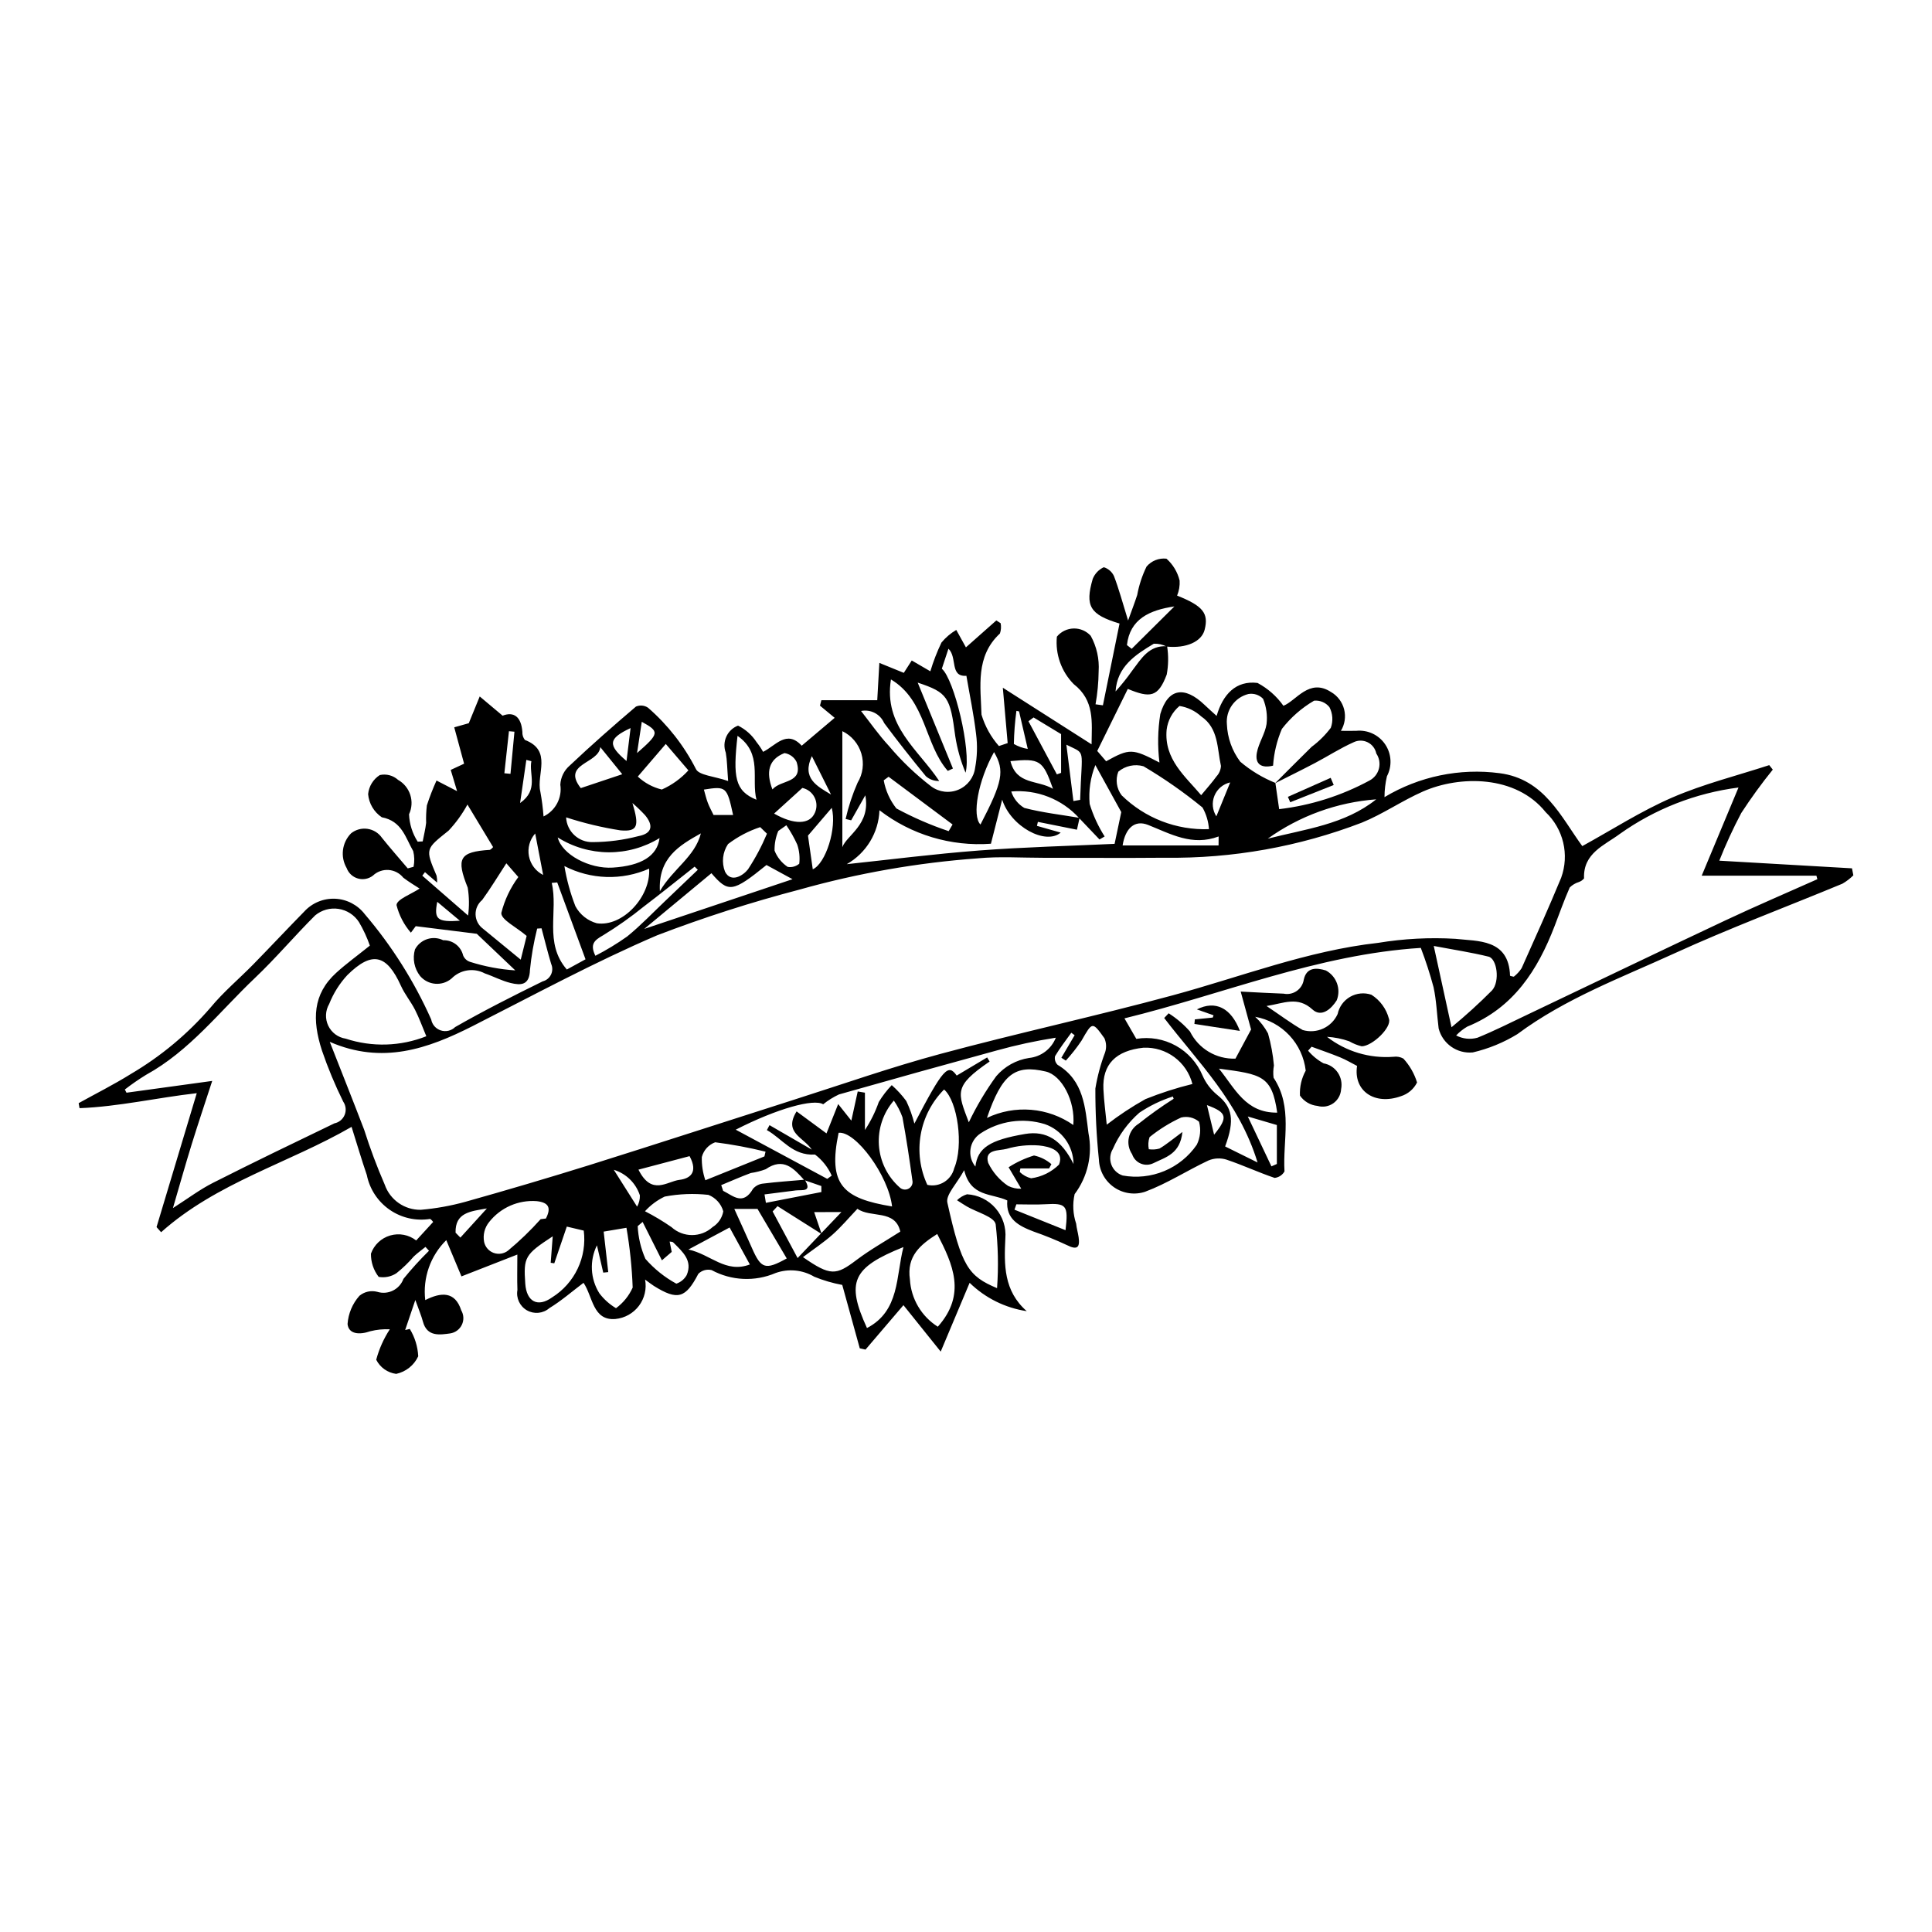 <?xml version="1.0" encoding="UTF-8"?>
<!-- Uploaded to: ICON Repo, www.svgrepo.com, Generator: ICON Repo Mixer Tools -->
<svg fill="#000000" width="800px" height="800px" version="1.1" viewBox="144 144 512 512" xmlns="http://www.w3.org/2000/svg">
 <g>
  <path d="m453.3 315.27c0.387 2.484 0.352 5.016-0.105 7.488-2.277 6.078-4.402 6.254-10.316 3.812-2.684 5.453-5.402 10.969-8.098 16.441l2.356 2.734c6.254-3.457 6.953-3.41 14.137 0.336h-0.004c-0.531-4.273-0.453-8.598 0.223-12.852 2.019-6.879 6.445-7.477 11.684-2.469 0.988 0.945 2.016 1.848 3.242 2.965 1.641-5.703 5.121-9.449 10.844-8.738v0.004c2.727 1.453 5.074 3.523 6.856 6.047 3.398-1.309 6.812-7.426 12.629-3.637v-0.004c1.723 1.004 2.969 2.66 3.461 4.594 0.488 1.93 0.18 3.981-0.855 5.684 1.633 0 2.852 0.031 4.07-0.004 3.019-0.305 5.965 1.074 7.664 3.59 1.699 2.519 1.879 5.766 0.465 8.453-0.422 1.816-0.641 3.672-0.648 5.535 9.168-5.504 19.934-7.742 30.535-6.344 11.828 1.547 16.199 11.531 21.883 19.32 7.93-4.352 15.59-9.301 23.844-12.875 8.254-3.578 17.105-5.777 25.699-8.582l0.941 1.191c-2.984 3.691-5.773 7.535-8.363 11.512-2.164 4.098-4.102 8.309-5.812 12.617 12.551 0.723 23.859 1.375 35.164 2.027l0.363 1.859v-0.004c-0.867 0.863-1.844 1.609-2.902 2.219-14.848 6.16-29.93 11.797-44.539 18.473-14.16 6.473-28.871 11.941-41.59 21.387h0.004c-3.652 2.238-7.644 3.875-11.816 4.852-4.176 0.406-8.023-2.293-9.059-6.359-0.457-3.648-0.574-7.363-1.352-10.941-0.945-3.519-2.07-6.992-3.375-10.398-27.379 1.73-52.367 12.277-78.535 18.672 1.23 2.125 2.203 3.816 3.141 5.434 3.59-0.594 7.277 0.043 10.465 1.805 3.184 1.762 5.68 4.551 7.086 7.91 0.871 2 2.211 3.762 3.898 5.144 3.965 3.172 4.731 6.578 2.09 13.652 2.41 1.191 4.879 2.41 8.594 4.246-4.91-16.055-15.781-26.574-24.742-38.285l1.184-1.246v-0.004c2.106 1.336 4.008 2.965 5.652 4.832 2.258 4.555 6.969 7.363 12.047 7.188l4.144-7.723-2.754-10.051c4.441 0.219 7.902 0.438 11.371 0.551 1.203 0.25 2.457-0.004 3.469-0.703 1.012-0.699 1.688-1.785 1.875-3 0.723-3.367 3.418-3.191 5.848-2.445 2.828 1.52 4.07 4.914 2.891 7.902-1.41 2.266-4.039 4.641-6.434 2.441-3.914-3.594-7.598-1.641-12.168-0.922 3.508 2.356 6.434 4.555 9.582 6.363l0.004 0.004c3.711 1.09 7.66-0.723 9.254-4.246 0.402-1.93 1.613-3.59 3.324-4.566 1.711-0.977 3.758-1.172 5.625-0.539 2.305 1.461 3.969 3.746 4.648 6.387 0.777 2.277-4.379 7.215-7.215 7.277h0.004c-1.168-0.277-2.285-0.727-3.32-1.332-1.898-0.668-3.879-1.066-5.891-1.18 5.016 3.894 11.301 5.777 17.633 5.289 0.898-0.129 1.82 0.039 2.617 0.48 1.66 1.812 2.898 3.973 3.621 6.324-0.867 1.75-2.414 3.066-4.281 3.644-7.008 2.512-12.641-1.445-11.617-8.027-1.449-0.742-2.891-1.613-4.43-2.246-2.508-1.027-5.078-1.902-7.621-2.84l-0.926 1.047c1.148 1.363 2.535 2.5 4.098 3.356 1.531 0.273 2.887 1.152 3.762 2.438 0.875 1.285 1.195 2.871 0.891 4.394-0.078 1.496-0.836 2.871-2.055 3.742-1.223 0.867-2.773 1.129-4.211 0.707-1.875-0.18-3.574-1.18-4.641-2.734-0.117-2.305 0.41-4.594 1.527-6.609-0.402-3.504-1.922-6.785-4.332-9.355-2.414-2.57-5.59-4.297-9.062-4.918 1.367 1.27 2.516 2.758 3.402 4.402 0.785 2.773 1.309 5.617 1.566 8.492-0.195 1.074-0.227 2.172-0.094 3.254 5.191 7.801 2.398 16.512 2.894 24.824-0.539 0.965-1.516 1.609-2.617 1.723-4.312-1.461-8.461-3.406-12.777-4.848v-0.004c-1.559-0.477-3.238-0.395-4.746 0.23-5.644 2.641-10.945 6.113-16.75 8.27l0.004 0.004c-2.785 0.938-5.852 0.508-8.27-1.16-2.422-1.668-3.91-4.379-4.023-7.316-0.648-6.266-0.961-12.562-0.941-18.859 0.539-3.269 1.402-6.481 2.578-9.578 0.406-1.23 0.34-2.566-0.18-3.754-3.207-4.477-3.203-4.356-6.047 0.605h0.004c-1.258 1.879-2.656 3.66-4.184 5.328l-1.18-0.758 3.516-5.977-0.887-0.648c-1.457 2.047-3.019 4.035-4.297 6.191h-0.004c-0.191 0.836 0.062 1.711 0.676 2.312 6.977 4.137 7.312 11.414 8.18 18.113 1.129 5.66-0.207 11.535-3.672 16.152-0.586 2.594-0.445 5.305 0.406 7.824 0.117 1.203 0.48 2.383 0.652 3.582 0.383 2.672-0.324 3.492-3.039 2.125h-0.004c-2.887-1.355-5.848-2.559-8.859-3.606-3.93-1.492-7.434-3.297-7-8.254-4.102-1.945-9.684-0.836-11.426-8.016-1.988 3.66-4.922 6.512-4.453 8.605 3.754 16.883 5.562 19.469 13.168 22.656 0.406-5.648 0.281-11.32-0.371-16.941-0.379-1.988-4.992-3.16-7.66-4.723-0.875-0.512-1.715-1.086-2.574-1.633v-0.004c0.742-0.73 1.648-1.273 2.644-1.578 2.922 0.16 5.652 1.496 7.566 3.707 1.914 2.211 2.848 5.106 2.59 8.02-0.336 6.894-0.48 13.871 5.676 19.246-5.711-0.855-11.004-3.484-15.141-7.512-2.461 5.856-4.883 11.613-7.664 18.23-3.754-4.68-6.789-8.461-9.875-12.309l-10.055 11.777-1.52-0.34c-1.594-5.766-3.188-11.531-4.641-16.797-2.539-0.469-5.023-1.195-7.414-2.172-3.109-1.848-6.883-2.203-10.281-0.973-5.465 2.332-11.695 2.043-16.922-0.785-1.266-0.312-2.602 0.062-3.523 0.988-3.371 6.469-5.477 7.133-11.773 3.211-0.633-0.395-1.215-0.875-2.34-1.688v-0.004c0.457 2.441-0.133 4.965-1.625 6.953-1.496 1.984-3.754 3.254-6.227 3.496-6.043 0.516-5.984-5.965-8.461-9.586-3.012 2.262-5.867 4.773-9.07 6.719-1.656 1.426-4.031 1.652-5.93 0.57-1.895-1.086-2.906-3.246-2.519-5.398-0.109-2.762-0.02-5.531-0.02-9.383-5.191 2.027-9.914 3.875-14.809 5.789l-4.027-9.609h0.004c-4.215 4.152-6.269 10.016-5.574 15.891 4.164-2.117 7.891-2.398 9.539 2.719 0.688 1.172 0.746 2.606 0.16 3.832-0.586 1.223-1.742 2.074-3.082 2.277-2.648 0.352-6.137 1-7.231-3.121-0.422-1.586-1.082-3.109-2.016-5.734l-2.695 7.957 1.23-0.285-0.004-0.004c1.34 2.191 2.109 4.684 2.238 7.25-1.105 2.387-3.269 4.113-5.84 4.664-2.277-0.297-4.262-1.699-5.293-3.75 0.766-2.863 1.98-5.586 3.602-8.066-1.75-0.086-3.5 0.09-5.195 0.52-2.777 0.973-5.711 0.832-6.004-1.914 0.195-2.773 1.301-5.406 3.144-7.484 1.312-1.094 3.07-1.484 4.723-1.055 2.859 0.891 5.914-0.617 6.945-3.43 2.117-2.606 4.379-5.094 6.773-7.449l-0.934-1.023c-1.031 0.84-2.121 1.617-3.086 2.527-1.398 1.629-2.945 3.121-4.625 4.457-1.383 0.902-3.059 1.246-4.688 0.961-1.363-1.762-2.086-3.93-2.051-6.156 0.828-2.332 2.727-4.125 5.102-4.816 2.371-0.691 4.938-0.203 6.887 1.32l4.496-4.902c-0.207-0.32-0.473-0.594-0.785-0.809-3.758 0.613-7.609-0.258-10.742-2.426-3.129-2.168-5.301-5.465-6.051-9.199-1.387-4.051-2.59-8.164-4.043-12.766-16.742 9.66-35.684 14.727-50.473 27.918l-1.211-1.363c3.531-11.754 7.062-23.508 10.66-35.484-10.465 1.184-20.68 3.57-31.066 3.973l-0.234-1.332c4.586-2.543 9.281-4.902 13.73-7.664l-0.004-0.004c7.992-4.68 15.16-10.648 21.215-17.656 3.41-4.137 7.594-7.629 11.359-11.477 4.523-4.621 8.945-9.348 13.473-13.965l0.004-0.004c2.09-2.289 5.09-3.535 8.191-3.402 3.098 0.137 5.977 1.641 7.863 4.102 7.168 8.402 13.094 17.789 17.59 27.875 0.246 1.375 1.234 2.5 2.562 2.926 1.332 0.426 2.789 0.086 3.789-0.891 7.57-4.332 15.371-8.27 23.203-12.117 0.961-0.246 1.77-0.902 2.199-1.793 0.434-0.895 0.449-1.934 0.043-2.836-0.934-3.117-1.707-6.285-2.551-9.43l-1.152 0.074h-0.004c-0.91 3.606-1.551 7.273-1.914 10.977-0.125 4.074-2.41 4.098-5.094 3.449-2.356-0.566-4.551-1.758-6.863-2.543-2.914-1.562-6.516-1.008-8.828 1.355-2.488 2.109-6.215 1.809-8.332-0.676-1.547-1.992-2.051-4.602-1.359-7.027 1.426-2.707 4.746-3.793 7.496-2.445 2.488-0.074 4.688 1.605 5.273 4.027 0.328 0.82 1.012 1.445 1.855 1.707 3.883 1.23 7.898 1.988 11.965 2.254-3.941-3.746-7.879-7.492-10.203-9.699l-16.18-2.016-1.285 1.727h0.004c-1.828-2.106-3.133-4.609-3.809-7.316 0.055-1.527 3.934-2.914 6.117-4.379-1.145-0.754-2.809-1.723-4.324-2.887l0.004 0.004c-0.961-1.195-2.375-1.938-3.902-2.043-1.527-0.105-3.031 0.434-4.144 1.488-1.129 0.879-2.609 1.164-3.984 0.77-1.379-0.395-2.484-1.418-2.977-2.762-1.734-2.984-1.254-6.762 1.172-9.215 1.223-0.98 2.801-1.406 4.352-1.18 1.551 0.227 2.938 1.09 3.828 2.379 2.207 2.754 4.551 5.402 6.832 8.098l1.543-0.422c0.277-1.375 0.246-2.797-0.094-4.156-2.043-3.543-2.977-7.961-8.328-8.969-2.07-1.391-3.402-3.644-3.621-6.129 0.199-2.074 1.34-3.941 3.098-5.059 1.727-0.379 3.531 0.098 4.844 1.281 3.199 1.812 4.461 5.785 2.902 9.113 0.102 2.582 0.895 5.09 2.293 7.262l1.328-0.074c0.312-1.645 0.727-3.277 0.914-4.938h-0.004c-0.051-1.531 0.012-3.07 0.191-4.594 0.73-2.246 1.586-4.449 2.562-6.598l5.449 2.812-1.684-5.625 3.543-1.648c-0.84-3.106-1.664-6.148-2.613-9.641l3.856-1.09 2.898-7.09 6.066 5.094c2.957-1.16 4.945 0.273 5.238 4.297v0.004c-0.047 0.766 0.188 1.52 0.66 2.125 7.352 2.816 2.988 9.105 4.106 13.727 0.398 2.168 0.68 4.356 0.844 6.551 3.168-1.531 4.969-4.941 4.445-8.418 0.105-1.969 1.016-3.809 2.516-5.09 5.684-5.371 11.566-10.535 17.523-15.605 1.055-0.461 2.269-0.344 3.219 0.309 5.219 4.535 9.516 10.031 12.656 16.188 0.727 1.723 4.973 1.965 8.559 3.227-0.262-3.371-0.262-5.465-0.621-7.496v-0.004c-1.078-2.879 0.371-6.09 3.246-7.18 2.004 0.992 3.699 2.508 4.914 4.383 0.648 0.805 1.227 1.664 1.727 2.566 3.297-1.621 6.25-5.965 10.23-1.629l8.738-7.387-3.898-3.227 0.375-1.449h14.805l0.559-9.879 6.477 2.637 2.109-3.281 4.922 2.867h0.004c0.785-2.613 1.77-5.16 2.949-7.621 1.105-1.332 2.434-2.461 3.922-3.34l2.559 4.617 8.055-7.133 1.148 0.734h-0.004c0.18 0.91 0.113 1.852-0.188 2.727-6.535 6.062-5.109 14.086-4.883 21.508 0.922 3.074 2.496 5.91 4.617 8.316l2.316-0.781-1.281-14.672 23.516 15c0.059-5.902 0.859-11.613-4.738-15.965l0.004 0.004c-3.277-3.324-4.91-7.934-4.457-12.578 1.094-1.332 2.711-2.121 4.434-2.164 1.723-0.043 3.375 0.668 4.531 1.941 1.586 2.875 2.316 6.144 2.102 9.422-0.035 2.926-0.309 5.848-0.824 8.73l1.953 0.27c1.477-7.254 2.953-14.508 4.41-21.672-7.891-2.375-9.188-4.644-7.106-11.84l0.004-0.004c0.547-1.363 1.594-2.465 2.93-3.078 1.188 0.363 2.168 1.215 2.691 2.34 1.309 3.402 2.25 6.949 3.746 11.781 0.984-2.734 1.758-4.727 2.414-6.758v0.004c0.48-2.613 1.312-5.148 2.477-7.535 1.301-1.539 3.281-2.328 5.281-2.098 1.723 1.535 2.938 3.559 3.484 5.797 0.082 1.363-0.148 2.727-0.668 3.988 6.848 2.727 8.422 4.68 7.293 9.074-0.809 3.148-4.883 4.949-10.043 4.438v0.004c-1.055-0.551-2.238-0.812-3.426-0.762-4.879 2.922-9.707 6.035-10.133 12.648 1.598-1.766 3.082-3.625 4.453-5.574 2.367-3.121 4.426-6.727 9.203-6.398zm-96.152 141.48c-2.789-3.109-5.523-6.141-10.223-2.898-1.277 0.477-2.602 0.816-3.953 1.008-2.644 0.984-5.231 2.129-7.844 3.207l0.512 1.512c2.656 1.332 5.277 4.027 7.926-0.551 0.707-0.805 1.703-1.301 2.773-1.379 3.625-0.449 7.277-0.688 10.926-1.012 2.051 3.356-0.695 2.637-2.398 2.84-2.758 0.332-5.508 0.699-8.262 1.055l0.367 2.231 14.703-2.859-0.012-1.594zm-68.48 10.172c1.465-2.848 0.746-4.254-2.43-4.606-4.856-0.367-9.578 1.703-12.598 5.523-1.215 1.48-1.707 3.426-1.34 5.305 0.293 1.332 1.242 2.418 2.523 2.887 1.277 0.465 2.707 0.242 3.785-0.586 3.094-2.566 5.992-5.356 8.668-8.352zm193.22-115.34c3.238-3.227 6.461-6.473 9.719-9.676h0.004c1.918-1.426 3.621-3.117 5.062-5.023 0.656-1.793 0.527-3.781-0.359-5.477-0.977-1.227-2.512-1.871-4.07-1.719-3.297 1.926-6.195 4.465-8.531 7.481-1.32 3.094-2.109 6.383-2.336 9.738-3.086 0.75-4.84-0.379-4.301-3.398 0.469-2.621 2.18-5.027 2.578-7.644l-0.004-0.004c0.27-2.266-0.051-4.562-0.922-6.672-1.012-1.047-2.477-1.52-3.906-1.266-3.609 0.91-6.019 4.309-5.684 8.012 0.145 3.59 1.379 7.051 3.539 9.922 2.781 2.363 5.926 4.262 9.309 5.625l1.004 6.957 0.004-0.004c8.391-0.988 16.516-3.566 23.941-7.586 1.246-0.656 2.156-1.812 2.5-3.176 0.344-1.367 0.09-2.816-0.699-3.981-0.262-1.297-1.109-2.398-2.297-2.981-1.191-0.582-2.582-0.578-3.766 0.016-3.523 1.574-6.801 3.699-10.227 5.504-3.492 1.836-7.035 3.574-10.555 5.352zm-51.785 9.16-0.703 3.141c-3.594-0.719-6.973-1.398-10.352-2.078l-0.246 1.059c1.98 0.562 3.957 1.125 6.293 1.785-4 3.394-13.223-1.586-15.508-8.734l-2.984 11.688-0.008-0.004c-10.598 0.773-21.113-2.387-29.527-8.875-0.219 5.945-3.5 11.352-8.672 14.293 11.129-1.176 23.102-2.711 35.121-3.629 11.977-0.914 24-1.203 35.863-1.758l1.77-8.418-6.867-12.465c-1.305 3.266-1.82 6.793-1.512 10.297 0.926 3.047 2.262 5.949 3.973 8.629l-1.363 0.797c-1.785-1.887-3.578-3.769-5.371-5.644-4.566-5.051-11.234-7.668-18.016-7.07 0.578 1.832 1.812 3.383 3.469 4.356 4.785 1.246 9.746 1.805 14.641 2.633zm-198.71 59.363c3.258 8.305 6.246 15.793 9.125 23.32 1.562 4.93 3.379 9.773 5.441 14.516 1.41 4.051 5.266 6.742 9.559 6.668 3.965-0.34 7.891-1.043 11.73-2.098 11.004-3.086 21.965-6.328 32.883-9.727 18.133-5.684 36.199-11.586 54.309-17.355 12.922-4.117 25.738-8.625 38.82-12.145 20.422-5.5 41.117-9.984 61.527-15.516 18.086-4.898 35.656-11.812 54.438-13.902 6.758-1.113 13.617-1.473 20.457-1.07 5.906 0.68 14.184-0.051 14.496 9.797 0.324 0.117 0.66 0.199 1 0.238 0.805-0.633 1.504-1.391 2.066-2.246 3.574-7.973 7.16-15.945 10.5-24.016l-0.004-0.004c1.074-2.973 1.258-6.195 0.527-9.273s-2.344-5.875-4.637-8.051c-7.922-9.871-22.77-9.77-32.527-5.484-5.543 2.434-10.613 5.984-16.211 8.254-16.605 6.375-34.277 9.531-52.062 9.297-10.758 0.098-21.52 0.008-32.277 0.016-5.805 0.004-11.648-0.395-17.406 0.141l-0.004 0.004c-15.977 1.16-31.797 3.93-47.219 8.27-12.793 3.344-25.395 7.387-37.746 12.113-16.68 7.144-32.703 15.84-48.91 24.062-11.914 6.043-23.945 10.254-37.875 4.188zm10.625-25.504v-0.004c-0.754-2.172-1.723-4.266-2.894-6.246-1.223-1.883-3.191-3.152-5.41-3.488-2.219-0.336-4.473 0.293-6.199 1.73-5.441 5.418-10.41 11.32-15.977 16.602-9.332 8.855-17.266 19.301-28.844 25.656-1.938 1.191-3.809 2.488-5.609 3.879l0.441 0.848c7.207-0.988 14.418-1.98 22.711-3.121-1.961 6.043-3.769 11.395-5.438 16.793-1.684 5.445-3.223 10.938-4.969 16.902 3.938-2.508 7.117-4.918 10.621-6.691 10.652-5.394 21.41-10.578 32.168-15.758v-0.004c1.227-0.242 2.25-1.09 2.719-2.246 0.473-1.16 0.328-2.481-0.383-3.512-2.176-4.398-4.062-8.938-5.648-13.582-2.617-8.113-2.441-14.879 3.805-20.562 2.59-2.359 5.445-4.422 8.906-7.199zm352.95-18.531c3.266-7.824 6.508-15.594 9.75-23.367h-0.004c-11.344 1.453-22.156 5.684-31.477 12.316-4.043 3.004-9.734 5.078-9.449 11.766-0.363 0.441-0.84 0.777-1.383 0.965-0.906 0.281-1.734 0.773-2.41 1.438-1.477 3.336-2.691 6.789-4 10.199-4.488 11.691-10.895 21.695-23.152 26.676h-0.004c-1.086 0.637-2.078 1.426-2.949 2.34 1.734 0.91 3.754 1.129 5.644 0.605 4.477-1.82 8.809-4.012 13.18-6.09 17.527-8.344 35.016-16.762 52.578-25.027 8.035-3.781 16.211-7.269 24.324-10.891l-0.246-0.93-30.402-0.004zm-232.82 60.578c-2.461-1.543-12.172 1.109-23.172 6.727l24.254 13.035 1.18-0.855c-0.977-2.207-2.496-4.129-4.418-5.586-5.984 0.355-8.641-4.191-12.762-6.484l0.699-1.309c3.738 2.164 7.473 4.328 11.211 6.492-2.184-3.316-7.57-4.445-4.035-10.137l7.922 5.832c1.031-2.594 1.938-4.863 3.098-7.777l3.488 4.391 1.691-7.727 1.91 0.32v9.902l-0.004-0.004c1.527-2.312 2.762-4.809 3.676-7.426 0.977-1.613 2.129-3.113 3.434-4.473 1.43 1.262 2.723 2.672 3.852 4.211 0.906 1.918 1.625 3.922 2.148 5.981 7.652-14.652 8.934-15.949 11.215-12.727 2.723-1.621 5.398-3.215 8.07-4.805l0.648 1.09c-9.652 6.59-8.465 8.227-5.512 16.102h0.004c2.043-4.285 4.477-8.371 7.262-12.215 2.227-2.602 5.316-4.32 8.707-4.836 3.18-0.324 5.914-2.394 7.09-5.371-5.277 0.824-10.508 1.953-15.656 3.383-13.961 3.816-27.898 7.703-41.82 11.656-1.496 0.699-2.898 1.574-4.18 2.609zm17.961-112.59c-1.98 12.395 7.277 18.574 12.789 26.91-1.297 0.051-2.566-0.402-3.535-1.266-3.793-4.617-7.5-9.312-11.062-14.105v-0.004c-1.035-2.363-3.582-3.688-6.113-3.172 2.441 3.094 4.715 6.394 7.418 9.297 3.336 3.965 7.094 7.555 11.203 10.707 2.09 1.539 4.836 1.855 7.219 0.836 2.387-1.016 4.055-3.219 4.391-5.789 0.555-2.941 0.641-5.953 0.254-8.918-0.598-5.129-1.668-10.203-2.57-15.461-4.481 0.316-2.34-4.863-4.754-7.18l-1.754 5.305c3.269 2.781 7.856 21.691 6.289 27.562h0.004c-1.301-3.098-2.215-6.34-2.731-9.66-1.359-10.406-2-11.574-9.961-14.223 3.316 8.086 6.328 15.43 9.34 22.77l-1.363 0.629c-6.203-7.074-5.699-18.641-15.062-24.238zm-123.13 94.559c-1.078-2.566-1.895-4.856-2.988-7.004-1.109-2.176-2.723-4.109-3.723-6.328-3.789-8.387-7.676-9.34-14.223-2.871-2.066 2.234-3.695 4.828-4.812 7.66-1.027 1.758-1.117 3.91-0.242 5.75 0.875 1.84 2.609 3.125 4.621 3.43 6.981 2.293 14.539 2.066 21.367-0.637zm180.32 23.434c3.246-2.516 6.676-4.777 10.262-6.777 4.047-1.625 8.203-2.965 12.441-4.004-1.504-5.863-6.906-9.875-12.949-9.621-7.352 0.766-10.949 4.422-10.637 11.008 0.148 3.184 0.59 6.348 0.883 9.395zm27.086-78.316c-0.133-2.019-0.719-3.981-1.711-5.738-4.926-4.035-10.152-7.684-15.637-10.926-2.324-0.664-4.828-0.125-6.676 1.438-0.809 2.098-0.473 4.469 0.887 6.258 6.156 6.039 14.523 9.281 23.137 8.969zm-2.066-9c1.562-1.891 2.906-3.379 4.074-4.992v-0.004c0.703-0.75 1.117-1.727 1.172-2.754-1.031-4.648-0.605-9.992-5.238-13.133-1.602-1.469-3.602-2.43-5.75-2.762-1.898 1.598-3.117 3.856-3.41 6.32-0.715 7.824 4.981 12.355 9.152 17.32zm-205.7 20.391-0.707 0.941c3.676 3.199 7.348 6.398 12.141 10.566h-0.004c0.332-2.453 0.297-4.945-0.098-7.391-3.117-7.785-2.207-9.508 5.887-10.023v0.004c0.324-0.188 0.609-0.438 0.836-0.738l-6.797-11.27h-0.004c-1.355 2.504-3.031 4.824-4.984 6.902-6.129 4.918-6.254 4.758-3.191 11.953 0.121 0.602 0.172 1.215 0.145 1.832zm198.41 60.062-0.207-0.598-0.004-0.004c-3.144 1.004-6.129 2.449-8.871 4.289-3.023 2.644-5.426 5.93-7.031 9.613-0.758 1.25-0.902 2.777-0.395 4.148 0.508 1.371 1.617 2.434 3.008 2.887 3.711 0.676 7.535 0.266 11.016-1.18 3.484-1.445 6.473-3.863 8.613-6.969 0.941-1.891 1.152-4.066 0.598-6.106-1.312-1.117-3.082-1.531-4.754-1.109-2.988 1.379-5.793 3.121-8.355 5.188-0.352 1.035-0.418 2.141-0.199 3.211 0.949 0.141 1.914 0.078 2.836-0.184 1.82-1.066 3.453-2.461 6.07-4.394-0.613 5.856-4.43 6.664-7.688 8.273-1.055 0.52-2.281 0.559-3.363 0.102-1.078-0.453-1.91-1.355-2.277-2.473-0.879-1.289-1.195-2.879-0.871-4.406s1.262-2.856 2.594-3.672c2.973-2.367 6.07-4.578 9.281-6.617zm-161.46-61.676c0.602 3.641 1.578 7.211 2.922 10.652 1.195 2.215 3.246 3.848 5.676 4.512 6.801 1.023 14.32-7.016 13.859-14.469h-0.004c-7.203 3.176-15.457 2.918-22.453-0.695zm230.39 21.18c1.609 7.367 2.988 13.68 4.703 21.543l0.004-0.004c3.738-3.07 7.32-6.328 10.73-9.758 2.172-2.414 1.32-8.406-0.91-8.953-4.516-1.117-9.137-1.809-14.523-2.832zm-131.43 100.9c7.672-8.605 3.961-16.594-0.156-24.574-4.504 2.871-8.121 5.852-7.238 12.031 0.293 5.133 3.047 9.805 7.394 12.543zm35.91-53.453c0.559-6.34-3.043-13.172-7.297-14.172-8.18-1.918-11.594 0.633-15.594 12.289h0.004c3.641-1.738 7.676-2.481 11.699-2.148 4.019 0.328 7.879 1.719 11.188 4.031zm-45.848 28.242c-1.363-5.977-7.84-3.523-11.363-6.039-2.332 2.449-4.305 4.816-6.586 6.836-2.363 2.094-5.027 3.856-7.844 5.977 7.289 5.066 8.77 4.852 14.172 0.762 3.648-2.758 7.684-5.008 11.621-7.535zm7.16-12.383c3.18 0.727 6.356-1.242 7.121-4.414 2.547-5.938 0.914-17.742-2.68-20.855-3.234 3.25-5.398 7.418-6.191 11.938-0.793 4.516-0.184 9.172 1.75 13.332zm-95.543 11.062c-1.109 3.258-2.215 6.5-3.316 9.73l-0.953-0.141 0.539-7.012c-7.383 4.836-7.769 5.519-7.277 12.555 0.332 4.766 3.293 6.367 7.113 3.625 2.941-1.84 5.297-4.484 6.781-7.621 1.488-3.133 2.043-6.629 1.605-10.074zm86.199-5.336c-0.926-8.188-9.668-20.059-14.168-19.52-2.891 13.785 1.129 17.383 14.168 19.52zm-65.672-73.551c13.031-4.371 26.254-8.805 39.293-13.176l-6.902-3.758c-9.027 7.301-10.082 7.398-14.59 2.172-6.047 5.012-12.062 10.004-17.801 14.762zm-10.758 80.219 1.215 10.73-1.324 0.137-1.676-7.238c-2.004 4.062-1.762 8.871 0.641 12.711 1.203 1.59 2.703 2.934 4.414 3.953 1.922-1.41 3.441-3.293 4.418-5.465-0.191-5.312-0.742-10.605-1.648-15.844zm10.949-5.402c2.434 1.246 4.781 2.652 7.027 4.211 3.09 2.812 7.812 2.809 10.891-0.012 1.496-0.922 2.527-2.441 2.832-4.172-0.559-1.988-2.016-3.602-3.938-4.363-3.859-0.426-7.762-0.273-11.578 0.449-1.98 0.941-3.758 2.262-5.234 3.887zm68.496 9.496c-13.586 5.449-15.25 9.246-9.664 21.457 8.723-4.543 7.652-13.711 9.664-21.457zm-102.06-98.059-3.176-3.644c-2.242 3.43-4.184 6.684-6.41 9.73-1.141 0.945-1.785 2.363-1.742 3.848 0.039 1.48 0.762 2.863 1.953 3.746 3.152 2.609 6.324 5.191 10.012 8.215l1.566-6.297c-2.801-2.391-6.738-4.258-6.715-6.062v-0.004c0.863-3.441 2.394-6.684 4.512-9.531zm99.516 59.234c-2.828 3.269-4.25 7.519-3.961 11.832 0.293 4.309 2.273 8.332 5.512 11.191 0.645 0.621 1.625 0.746 2.402 0.301 0.777-0.445 1.168-1.352 0.953-2.223-0.77-5.574-1.598-11.148-2.625-16.68v-0.004c-0.562-1.566-1.332-3.051-2.281-4.418zm33.531 17.988-0.168 0.941c0.84 0.816 1.883 1.391 3.019 1.668 2.793-0.371 5.391-1.648 7.394-3.633 1.449-3.723-2.516-4.793-5.328-5.066-2.875-0.219-5.766 0.086-8.535 0.891-1.984 0.547-6.012 0.023-4.91 3.734v-0.004c1.188 2.461 3.004 4.562 5.266 6.09 1.082 0.543 2.285 0.801 3.492 0.75-1.074-1.824-2.211-3.754-3.348-5.684 2.09-1.344 4.352-2.394 6.731-3.117 1.707 0.359 3.293 1.148 4.609 2.293l-0.609 1.137zm-44.84-92.254-1.473-0.363c0.75-3.297 1.809-6.512 3.172-9.605 1.406-2.32 1.77-5.125 1-7.723-0.77-2.602-2.598-4.758-5.039-5.938v30.734c1.184-3.195 7.555-6.012 6.086-13.738zm-55.27 106.43-1.301 1.113v-0.004c0.141 2.996 0.836 5.938 2.047 8.684 2.32 2.652 5.09 4.879 8.188 6.566 1.164-0.387 2.144-1.199 2.746-2.269 1.637-3.852-1.086-6.18-3.453-8.551-0.105-0.117-0.234-0.203-0.379-0.258-0.227-0.047-0.453-0.074-0.688-0.082l0.555 2.742-2.602 2.234c-1.707-3.394-3.41-6.785-5.113-10.176zm-22.629-89.969-1.457 0.125c1.77 7.527-2.109 15.914 4.004 22.949l4.953-2.707c-2.465-6.691-4.981-13.531-7.5-20.367zm54.914 72.602 0.289-1.25v-0.004c-4.394-1.086-8.848-1.918-13.34-2.488-1.75 0.645-3.074 2.106-3.543 3.91-0.059 2.09 0.262 4.176 0.938 6.152 5.25-2.117 10.453-4.219 15.656-6.32zm81.91 2.012v-0.004c-0.047-4.781-3.102-9.016-7.629-10.566-5.769-1.773-12.035-0.855-17.059 2.496-1.41 0.934-2.359 2.418-2.609 4.09-0.25 1.668 0.219 3.367 1.293 4.672 0.582-4.938 3.805-7.055 13.156-8.641 5.664-0.961 9.703 1.617 12.844 7.949zm-89.895 11.906c1.703 3.773 3.215 7.043 4.664 10.344 2.441 5.562 3.547 5.918 9.23 2.785-2.477-4.195-4.945-8.383-7.746-13.129zm-12.168-116.22c-2.41-2.816-4.203-4.906-5.992-6.996-2.473 2.879-4.945 5.762-7.418 8.641v-0.004c1.789 1.68 3.984 2.863 6.367 3.438 2.676-1.184 5.074-2.914 7.043-5.078zm-34.633 17.777c1.137 4.551 8.414 8.379 14.578 7.992 7.617-0.48 11.809-3.113 12.414-7.824-4.066 2.492-8.75 3.793-13.52 3.766-4.769-0.031-9.434-1.395-13.473-3.934zm55.453-0.992-1.785-1.738v-0.004c-3.074 1.008-5.957 2.527-8.531 4.488-1.445 2.16-1.746 4.891-0.801 7.312 1.562 3.062 4.805 1.043 6.094-0.617l-0.004 0.004c1.965-2.988 3.644-6.148 5.027-9.445zm132.71 1.32c9.922-2.551 20.359-3.715 28.75-10.426-10.355 0.77-20.301 4.379-28.746 10.426zm-129.91 97.383-1.297 1.402 6.621 12.352c4.168-4.375 7.531-7.906 11.605-12.184l-7.219 0.004 1.988 5.816c-4.398-2.777-8.047-5.082-11.699-7.391zm116.88-95.594 0.02-2.379c-7.035 2.641-12.703-0.676-18.703-3.059-3.59-1.426-6.035 0.93-6.746 5.438zm15.543 70.809c-1.414-9.816-4.106-10.152-15.441-11.656 4.25 5.238 7.043 11.762 15.441 11.656zm-87.07-74.594 1.035-1.77c-5.652-4.215-11.305-8.434-16.953-12.648l-1.289 0.945h-0.004c0.492 2.723 1.641 5.277 3.352 7.453 4.438 2.398 9.074 4.414 13.859 6.019zm-101.38-3.656c0.18 3.746 3.316 6.66 7.062 6.562 4.09-0.027 8.156-0.559 12.113-1.59 3.691-0.699 3.981-2.848 1.762-5.535-1.062-1.137-2.184-2.215-3.359-3.231 1.867 6.168 1.406 7.621-3.148 7.246-4.894-0.762-9.723-1.918-14.43-3.453zm43.328 108.69-10.914 5.836c5.906 1.27 9.84 6.387 16.281 3.965-1.852-3.375-3.57-6.512-5.367-9.801zm-8.426-94.793-0.84-0.836c-4.453 3.508-8.863 7.074-13.379 10.504v-0.004c-3.461 2.812-7.109 5.391-10.914 7.715-2.316 1.312-3.504 2.344-2.012 5.406 2.926-1.504 5.738-3.211 8.422-5.113 3.609-2.926 6.832-6.332 10.211-9.539 2.844-2.703 5.684-5.414 8.512-8.133zm-15.73 79.461c3.512 7.027 7.57 3.102 10.879 2.707 2.582-0.309 5.082-1.801 2.668-6.285zm-15.285-101.11 10.992-3.676-5.82-7.188c-0.434 4.465-10.332 4.293-5.172 10.863zm41.539-13.844c-1.242 10.949-0.695 14.605 5.023 16.93-1.426-5.488 1.691-12.223-5.019-16.93zm67.98 4.301c-4.231 7.555-5.906 16.891-3.598 19.199 5.875-11.301 6.477-14.258 3.602-19.195zm-48.039 31.059c3.426-1.504 6.445-10.922 5.027-16.285-2.18 2.547-4.461 5.219-6.297 7.363zm-2.762-21.559-7.488 6.797c5.262 3.004 9.449 2.961 10.809-0.219h0.004c0.586-1.305 0.551-2.801-0.094-4.078-0.641-1.277-1.828-2.195-3.223-2.5zm56.711 110.35-0.496 1.418 13.531 5.434c0.781-6.629 0.23-7.203-5.348-6.879-2.551 0.152-5.121 0.027-7.688 0.027zm4.566-129.03-1.355 1.008 7.531 14.078 1.117-0.402-0.004-10.27c-1.633-0.988-4.461-2.703-7.289-4.414zm-88.168 30.719c-5.746 3.211-11.352 6.523-10.863 15.316 3.492-5.949 9.301-9.117 10.863-15.316zm112.91-49.898 1.258 0.988c3.769-3.742 7.539-7.484 11.312-11.227-6.598 0.965-11.797 3.344-12.57 10.238zm39.73 127.19-7.703-2.262c2.383 5.023 4.324 9.121 6.266 13.215l1.438-0.633zm-129.99-79.441-2.141 1.512c-0.688 1.648-1.023 3.422-0.984 5.207 0.688 1.758 1.902 3.262 3.473 4.309 1.098 0.195 2.227-0.113 3.074-0.84 0.199-1.711 0.016-3.449-0.539-5.082-0.809-1.781-1.773-3.492-2.883-5.106zm-3.688-9.5c2.273-2.652 8.227-1.531 6.402-7.273-0.617-1.262-1.82-2.144-3.211-2.356-4.227 1.668-4.949 5.035-3.191 9.629zm63.078-7.496c1.586 6.328 7.168 4.934 11.27 7.336-2.684-7.598-3.461-8.109-11.27-7.336zm16.684 10.574 1.785-0.309c0.426-14.152 1.676-11.941-3.652-14.621 0.672 5.379 1.27 10.156 1.867 14.93zm-97.926-3.031c0.344 1.184 0.609 2.367 1.035 3.492 0.418 1.102 0.996 2.141 1.52 3.234h5.184c-1.629-7.5-1.809-7.66-7.738-6.727zm-65.809 117.42 1.277 1.305 7.023-7.723c-4.43 0.766-8.426 1.102-8.301 6.418zm99.504-116.11c-1.621-3.246-3.242-6.492-5.082-10.176-2.731 5.863 1.352 7.941 5.082 10.176zm-78.402 10.324c-1.457 1.637-2.07 3.859-1.656 6.016 0.414 2.152 1.805 3.992 3.766 4.973zm25.277-27.938c-5.977 2.805-6.086 4.473-1.074 8.727zm102.95-4.418-0.699-0.141v0.004c-0.395 2.906-0.621 5.836-0.676 8.77 1.137 0.656 2.387 1.102 3.684 1.312-0.871-3.742-1.59-6.844-2.309-9.945zm-129.24 13.191-1.336-0.332c-0.512 3.535-1.023 7.066-1.656 11.426 4.996-3.523 2.305-7.625 2.992-11.094zm28.012 118.05h0.004c0.52-0.91 0.777-1.945 0.738-2.996-1.066-3.246-3.644-5.769-6.914-6.769 1.734 2.742 3.731 5.898 6.176 9.766zm-0.008-120.2c5.949-5.219 6-5.676 1.258-8.285zm151.03 93.297c0.676 2.805 1.23 5.102 1.895 7.84 3.738-4.621 3.477-5.859-1.891-7.84zm-183.52-98.957-1.457-0.129-1.215 11.141 1.621 0.152zm-20.457 45.082c-0.902 4.606-0.051 5.434 5.996 5.012zm206.47-22.652 3.672-8.992c-1.891 0.426-3.449 1.746-4.184 3.539-0.73 1.793-0.539 3.828 0.512 5.453z"/>
  <path d="m461.18 411.5c4.926-2.488 9.086-0.391 11.402 5.699-4.18-0.637-8.113-1.238-12.051-1.84l0.121-1.223 4.738-0.469 0.215-0.602z"/>
  <path d="m485.3 355.17c3.781-1.68 7.562-3.356 11.34-5.035l0.809 1.898-11.527 4.57z"/>
 </g>
</svg>